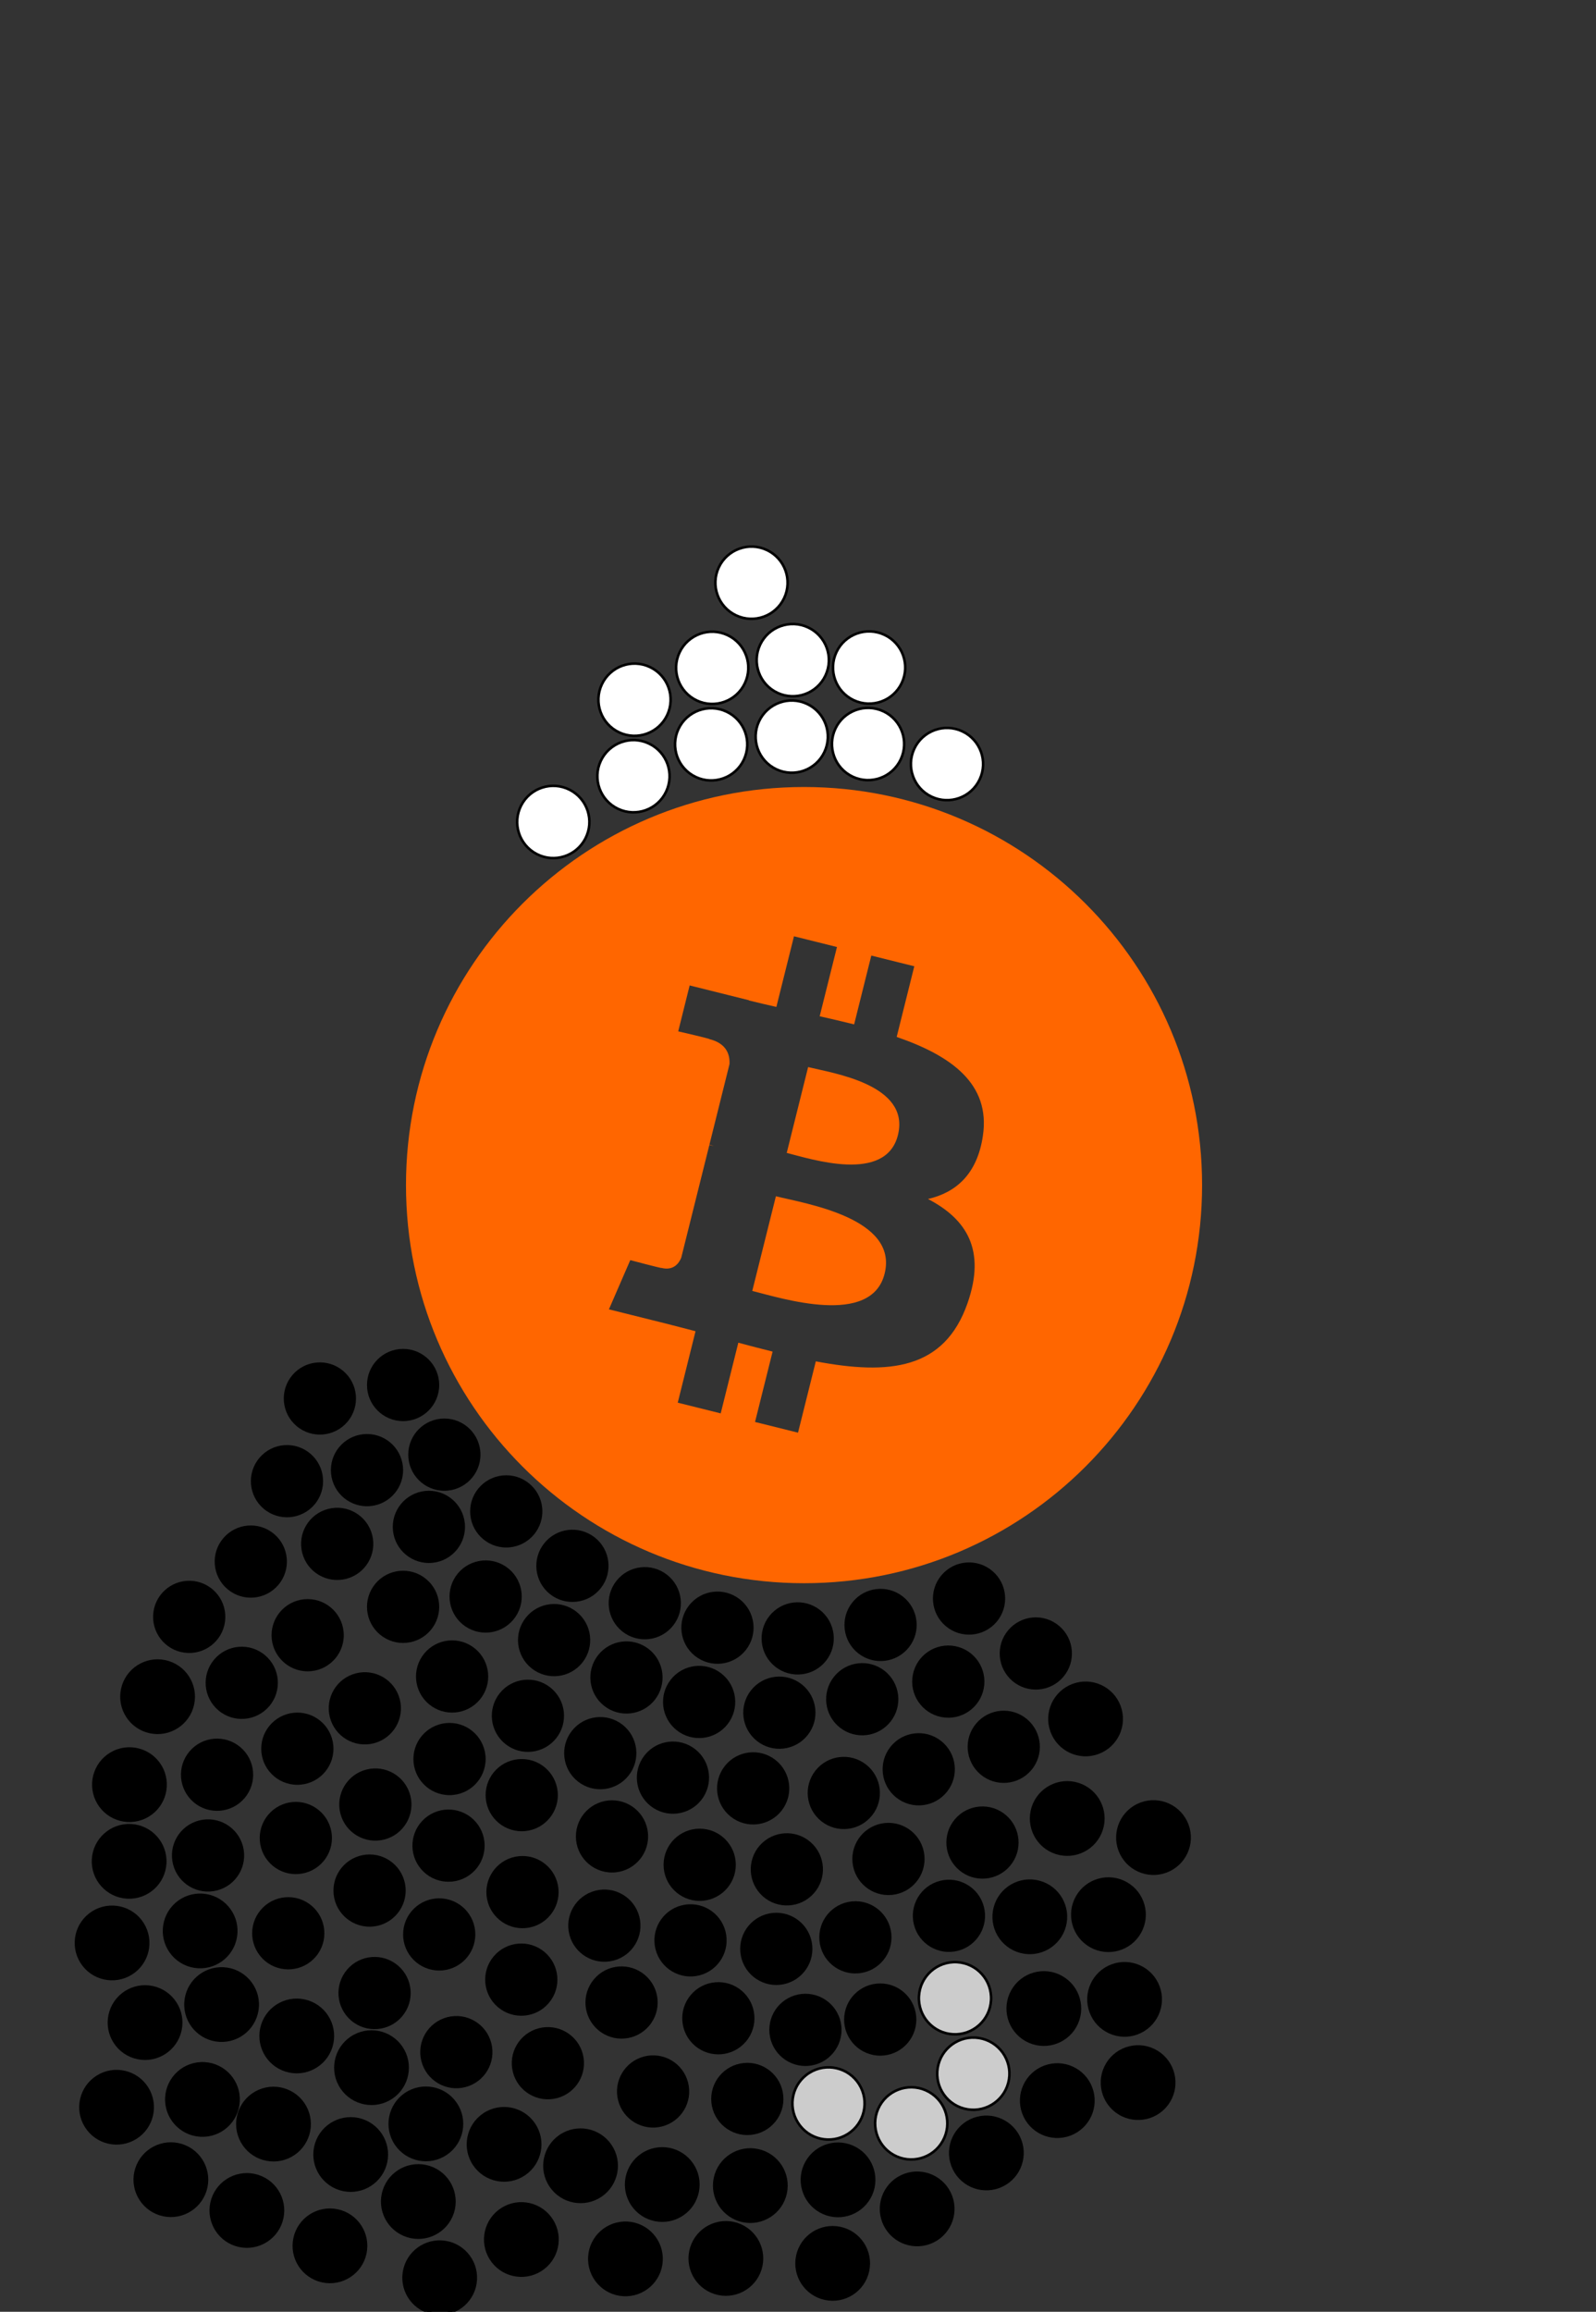 <?xml version="1.0"?>

<!-- Created with Inkscape (http://www.inkscape.org/) --> <svg xmlns:dc="http://purl.org/dc/elements/1.1/" xmlns:cc="http://creativecommons.org/ns#" xmlns:rdf="http://www.w3.org/1999/02/22-rdf-syntax-ns#" xmlns:svg="http://www.w3.org/2000/svg" xmlns="http://www.w3.org/2000/svg" xmlns:sodipodi="http://sodipodi.sourceforge.net/DTD/sodipodi-0.dtd" xmlns:inkscape="http://www.inkscape.org/namespaces/inkscape" width="7.25" height="10.5" viewBox="0 0 184.15 266.7" version="1.1" id="svg8" sodipodi:docname="sn2.svg" inkscape:version="0.92.4 (33fec40, 2019-01-16)"><rect x="0" y="0" width="184.15" height="266.7" fill="#333333" stroke="none"/> <defs id="defs2"></defs> <sodipodi:namedview id="base" pagecolor="#ffffff" bordercolor="#666666" borderopacity="1.0" inkscape:pageopacity="0.0" inkscape:pageshadow="2" inkscape:zoom="0.7" inkscape:cx="249.61494" inkscape:cy="497.66308" inkscape:document-units="mm" inkscape:current-layer="layer1" showgrid="false" inkscape:window-width="1920" inkscape:window-height="1052" inkscape:window-x="3000" inkscape:window-y="408" inkscape:window-maximized="1" units="in"></sodipodi:namedview>  <g inkscape:label="Calque 1" inkscape:groupmode="layer" id="layer1" transform="translate(0,-30.3)"> <circle id="path3713" cx="101.562" cy="263.285" r="4.166" style="fill:#000000;stroke-width:0.295"></circle> <path id="path3726" d="m 92.771,212.947 c -25.366,0 -45.928,-20.561 -45.928,-45.928 0,-25.367 20.561,-45.928 45.928,-45.928 25.367,0 45.928,20.561 45.928,45.928 0,25.367 -20.561,45.928 -45.928,45.928 z m 20.636,-51.611 c 0.902,-6.017 -3.683,-9.252 -9.946,-11.41 l 2.032,-8.152 -4.96,-1.234 -1.981,7.937 c -1.303,-0.327 -2.641,-0.632 -3.976,-0.936 l 1.995,-7.989 -4.96,-1.237 -2.032,8.149 c -1.079,-0.247 -2.141,-0.488 -3.169,-0.746 l 0.007,-0.026 -6.843,-1.708 -1.32,5.299 c 0,0 3.683,0.844 3.605,0.896 2.009,0.502 2.371,1.831 2.311,2.888 l -2.314,9.286 c 0.138,0.035 0.316,0.086 0.516,0.164 l -0.525,-0.129 -3.244,13.009 c -0.247,0.609 -0.87,1.524 -2.276,1.177 0.054,0.072 -3.605,-0.899 -3.605,-0.899 l -2.463,5.678 6.459,1.61 c 1.2,0.301 2.377,0.617 3.534,0.913 l -2.052,8.244 4.957,1.234 2.032,-8.152 c 1.355,0.365 2.67,0.703 3.956,1.025 l -2.027,8.118 4.96,1.234 2.052,-8.227 c 8.462,1.602 14.823,0.956 17.501,-6.697 2.159,-6.16 -0.108,-9.717 -4.558,-12.033 3.244,-0.746 5.684,-2.879 6.335,-7.285 z m -11.338,15.897 c -1.53,6.163 -11.907,2.83 -15.271,1.995 l 2.727,-10.922 c 3.364,0.841 14.149,2.503 12.544,8.927 z m 1.536,-15.986 c -1.398,5.606 -10.032,2.756 -12.831,2.058 l 2.469,-9.903 c 2.799,0.697 11.821,1.998 10.362,7.845 z" inkscape:connector-curvature="0" style="fill:#ff6600;fill-rule:evenodd;stroke-width:2.87"></path> <circle id="path3713-3" cx="92.932" cy="264.475" r="4.166" style="fill:#000000;stroke-width:0.295"></circle> <circle id="path3713-6" cx="46.51" cy="190.081" r="4.166" style="fill:#000000;stroke-width:0.295"></circle> <circle id="path3713-7" cx="51.271" cy="198.115" r="4.166" style="fill:#000000;stroke-width:0.295"></circle> <circle id="path3713-5" cx="58.413" cy="204.662" r="4.166" style="fill:#000000;stroke-width:0.295"></circle> <circle id="path3713-9" cx="50.676" cy="253.465" r="4.166" style="fill:#000000;stroke-width:0.295"></circle> <circle id="path3713-3-1" cx="42.641" cy="248.406" r="4.166" style="fill:#000000;stroke-width:0.295"></circle> <circle id="path3713-6-2" cx="34.309" cy="232.039" r="4.166" style="fill:#000000;stroke-width:0.295"></circle> <circle id="path3713-7-7" cx="42.344" cy="199.901" r="4.166" style="fill:#000000;stroke-width:0.295"></circle> <circle id="path3713-5-0" cx="49.486" cy="206.448" r="4.166" style="fill:#000000;stroke-width:0.295"></circle> <circle id="path3713-93" cx="35.499" cy="218.946" r="4.166" style="fill:#000000;stroke-width:0.295"></circle> <circle id="path3713-3-6" cx="80.731" cy="245.43" r="4.166" style="fill:#000000;stroke-width:0.295"></circle> <circle id="path3713-6-0" cx="70.614" cy="242.157" r="4.166" style="fill:#000000;stroke-width:0.295"></circle> <circle id="path3713-7-6" cx="60.198" cy="237.396" r="4.166" style="fill:#000000;stroke-width:0.295"></circle> <circle id="path3713-5-2" cx="51.866" cy="233.23" r="4.166" style="fill:#000000;stroke-width:0.295"></circle> <circle id="path3713-61" cx="-124.712" cy="182.498" r="4.166" style="fill:#000000;stroke-width:0.295" transform="rotate(-51.733)"></circle> <circle id="path3713-3-8" cx="-122.926" cy="191.723" r="4.166" style="fill:#000000;stroke-width:0.295" transform="rotate(-51.733)"></circle> <circle id="path3713-6-7" cx="-119.95" cy="200.056" r="4.166" style="fill:#000000;stroke-width:0.295" transform="rotate(-51.733)"></circle> <circle id="path3713-7-9" cx="-115.189" cy="208.09" r="4.166" style="fill:#000000;stroke-width:0.295" transform="rotate(-51.733)"></circle> <circle id="path3713-5-20" cx="-108.047" cy="214.637" r="4.166" style="fill:#000000;stroke-width:0.295" transform="rotate(-51.733)"></circle> <circle id="path3713-61-2" cx="-132.749" cy="186.145" r="4.166" style="fill:#000000;stroke-width:0.295" transform="rotate(-51.733)"></circle> <circle id="path3713-3-8-3" cx="-130.963" cy="195.37" r="4.166" style="fill:#000000;stroke-width:0.295" transform="rotate(-51.733)"></circle> <circle id="path3713-6-7-7" cx="-127.987" cy="203.702" r="4.166" style="fill:#000000;stroke-width:0.295" transform="rotate(-51.733)"></circle> <circle id="path3713-7-9-5" cx="-123.226" cy="211.737" r="4.166" style="fill:#000000;stroke-width:0.295" transform="rotate(-51.733)"></circle> <circle id="path3713-5-20-9" cx="-116.084" cy="218.283" r="4.166" style="fill:#000000;stroke-width:0.295" transform="rotate(-51.733)"></circle> <circle id="path3713-61-22" cx="-141.475" cy="189.18" r="4.166" style="fill:#000000;stroke-width:0.295" transform="rotate(-51.733)"></circle> <circle id="path3713-3-8-8" cx="-139.69" cy="198.405" r="4.166" style="fill:#000000;stroke-width:0.295" transform="rotate(-51.733)"></circle> <circle id="path3713-6-7-9" cx="-136.714" cy="206.738" r="4.166" style="fill:#000000;stroke-width:0.295" transform="rotate(-51.733)"></circle> <circle id="path3713-7-9-7" cx="-131.953" cy="214.772" r="4.166" style="fill:#000000;stroke-width:0.295" transform="rotate(-51.733)"></circle> <circle id="path3713-5-20-3" cx="-125.893" cy="223.31" r="4.166" style="fill:#000000;stroke-width:0.295" transform="rotate(-51.733)"></circle> <circle id="path3713-61-6" cx="-275.6" cy="-6.081" r="4.166" style="fill:#000000;stroke-width:0.295" transform="rotate(-104.521)"></circle> <circle id="path3713-3-8-1" cx="-270.743" cy="42.979" r="4.166" style="fill:#000000;stroke-width:0.295" transform="rotate(-104.521)"></circle> <circle id="path3713-6-7-2" cx="-241.721" cy="-17.87" r="4.166" style="fill:#000000;stroke-width:0.295" transform="rotate(-104.521)"></circle> <circle id="path3713-7-9-9" cx="-242.567" cy="-38.031" r="4.166" style="fill:#000000;stroke-width:0.295" transform="rotate(-104.521)"></circle> <circle id="path3713-5-20-31" cx="-271.716" cy="-15.985" r="4.166" style="fill:#000000;stroke-width:0.295" transform="rotate(-104.521)"></circle> <circle id="path3713-61-2-9" cx="-146.158" cy="166.674" r="4.166" style="fill:#000000;stroke-width:0.295" transform="rotate(-55.889)"></circle> <circle id="path3713-61-2-9-4" cx="-152.484" cy="159.457" r="4.166" style="fill:#000000;stroke-width:0.295" transform="rotate(-55.889)"></circle> <circle id="path3713-61-2-9-7" cx="-155.965" cy="168.644" r="4.166" style="fill:#000000;stroke-width:0.295" transform="rotate(-55.889)"></circle> <circle id="path3713-3-8-87" cx="201.157" cy="170.65" r="4.166" style="fill:#000000;stroke-width:0.295" transform="rotate(40.261)"></circle> <circle id="path3713-6-7-1" cx="189.102" cy="171.824" r="4.166" style="fill:#000000;stroke-width:0.295" transform="rotate(40.261)"></circle> <circle id="path3713-7-9-72" cx="233.307" cy="147.235" r="4.166" style="fill:#000000;stroke-width:0.295" transform="rotate(40.261)"></circle> <circle id="path3713-5-20-7" cx="243.463" cy="112.072" r="4.166" style="fill:#000000;stroke-width:0.295" transform="rotate(40.261)"></circle> <circle id="path3713-61-2-2" cx="171.012" cy="163.176" r="4.166" style="fill:#000000;stroke-width:0.295" transform="rotate(40.261)"></circle> <circle id="path3713-3-8-3-2" cx="182.666" cy="162.873" r="4.166" style="fill:#000000;stroke-width:0.295" transform="rotate(40.261)"></circle> <circle id="path3713-6-7-7-6" cx="158.09" cy="141.895" r="4.166" style="fill:#000000;stroke-width:0.295" transform="rotate(40.261)"></circle> <circle id="path3713-7-9-5-1" cx="223.611" cy="153.067" r="4.166" style="fill:#000000;stroke-width:0.295" transform="rotate(40.261)"></circle> <circle id="path3713-5-20-9-0" cx="238.197" cy="102.055" r="4.166" style="fill:#000000;stroke-width:0.295" transform="rotate(40.261)"></circle> <circle id="path3713-3-8-8-1" cx="166.333" cy="153.243" r="4.166" style="fill:#000000;stroke-width:0.295" transform="rotate(40.261)"></circle> <circle id="path3713-6-7-9-5" cx="155.282" cy="132.119" r="4.166" style="fill:#000000;stroke-width:0.295" transform="rotate(40.261)"></circle> <circle id="path3713-7-9-7-9" cx="152.015" cy="122.386" r="4.166" style="fill:#000000;stroke-width:0.295" transform="rotate(40.261)"></circle> <circle id="path3713-5-20-3-4" cx="213.077" cy="158.529" r="4.166" style="fill:#000000;stroke-width:0.295" transform="rotate(40.261)"></circle> <circle id="path3713-5-20-1" cx="-118.394" cy="228.407" r="4.166" style="fill:#000000;stroke-width:0.295" transform="rotate(-51.733)"></circle> <circle id="path3713-61-6-7" cx="-281.801" cy="4.854" r="4.166" style="fill:#000000;stroke-width:0.295" transform="rotate(-104.521)"></circle> <circle id="path3713-3-8-1-7" cx="-266.008" cy="13.404" r="4.166" style="fill:#000000;stroke-width:0.295" transform="rotate(-104.521)"></circle> <circle id="path3713-6-7-2-1" cx="-261.873" cy="4.207" r="4.166" style="fill:#000000;stroke-width:0.295" transform="rotate(-104.521)"></circle> <circle id="path3713-7-9-9-1" cx="-230.671" cy="-16.261" r="4.166" style="fill:#000000;stroke-width:0.295" transform="rotate(-104.521)"></circle> <circle id="path3713-5-20-31-5" cx="-211.507" cy="-14.592" r="4.166" style="fill:#000000;stroke-width:0.295" transform="rotate(-104.521)"></circle> <circle id="path3713-68-9" cx="215.939" cy="-29.363" r="4.166" style="fill:#000000;stroke-width:0.295" transform="rotate(91.994)"></circle> <circle id="path3713-5-20-7-7" cx="224.087" cy="91.591" r="4.166" style="fill:#000000;stroke-width:0.295" transform="rotate(40.261)"></circle> <circle id="path3713-5-20-76" cx="-100.258" cy="242.251" r="4.166" style="fill:#000000;stroke-width:0.295" transform="rotate(-42.743)"></circle> <circle id="path3713-61-6-73" cx="-253.498" cy="78.448" r="4.166" style="fill:#000000;stroke-width:0.295" transform="rotate(-95.53)"></circle> <circle id="path3713-3-8-1-6" cx="-279.486" cy="59.571" r="4.166" style="fill:#000000;stroke-width:0.295" transform="rotate(-95.53)"></circle> <circle id="path3713-6-7-2-5" cx="-262.131" cy="73.78" r="4.166" style="fill:#000000;stroke-width:0.295" transform="rotate(-95.53)"></circle> <circle id="path3713-7-9-9-6" cx="-262.576" cy="64.568" r="4.166" style="fill:#000000;stroke-width:0.295" transform="rotate(-95.53)"></circle> <circle id="path3713-5-20-31-3" cx="-253.235" cy="36.05" r="4.166" style="fill:#000000;stroke-width:0.295" transform="rotate(-95.53)"></circle> <circle id="path3713-68-94" cx="199.339" cy="-150.152" r="4.166" style="fill:#000000;stroke-width:0.295" transform="rotate(100.985)"></circle> <circle id="path3713-5-20-7-8" cx="218.041" cy="119.557" r="4.166" style="fill:#000000;stroke-width:0.295" transform="rotate(49.251)"></circle> <circle id="path3713-5-20-9-0-1" cx="234.063" cy="91.448" r="4.166" style="fill:#000000;stroke-width:0.295" transform="rotate(40.261)"></circle> <circle id="path3713-939" cx="190.111" cy="191.478" r="4.166" style="fill:#000000;stroke:#000000;stroke-width:0.295;stroke-opacity:1" transform="rotate(17.642)"></circle> <circle id="path3713-9-0" cx="113.614" cy="263.258" r="4.166" style="fill:#000000;stroke:#000000;stroke-width:0.295;stroke-opacity:1" transform="rotate(17.642)"></circle> <circle id="path3713-3-1-9" cx="104.181" cy="262.531" r="4.166" style="fill:#000000;stroke:#000000;stroke-width:0.295;stroke-opacity:1" transform="rotate(17.642)"></circle> <circle id="path3713-6-2-6" cx="95.849" cy="246.164" r="4.166" style="fill:#000000;stroke:#000000;stroke-width:0.295;stroke-opacity:1" transform="rotate(17.642)"></circle> <circle id="path3713-3-6-6" cx="167.959" cy="251.783" r="4.166" style="fill:#000000;stroke:#000000;stroke-width:0.295;stroke-opacity:1" transform="rotate(17.642)"></circle> <circle id="path3713-6-0-1" cx="132.153" cy="256.282" r="4.166" style="fill:#000000;stroke:#000000;stroke-width:0.295;stroke-opacity:1" transform="rotate(17.642)"></circle> <circle id="path3713-7-6-1" cx="123.073" cy="253.476" r="4.166" style="fill:#000000;stroke:#000000;stroke-width:0.295;stroke-opacity:1" transform="rotate(17.642)"></circle> <circle id="path3713-5-2-5" cx="112.997" cy="242.329" r="4.166" style="fill:#000000;stroke:#000000;stroke-width:0.295;stroke-opacity:1" transform="rotate(17.642)"></circle> <circle id="path3713-61-9" cx="60.682" cy="-149.285" r="4.166" style="fill:#ffffff;stroke:#000000;stroke-width:0.295;stroke-opacity:1" transform="rotate(115.187)"></circle> <circle id="path3713-3-8-84" cx="62.467" cy="-140.06" r="4.166" style="fill:#ffffff;stroke:#000000;stroke-width:0.295;stroke-opacity:1" transform="rotate(115.187)"></circle> <circle id="path3713-6-7-8" cx="65.443" cy="-131.728" r="4.166" style="fill:#ffffff;stroke:#000000;stroke-width:0.295;stroke-opacity:1" transform="rotate(115.187)"></circle> <circle id="path3713-7-9-1" cx="70.204" cy="-123.693" r="4.166" style="fill:#ffffff;stroke:#000000;stroke-width:0.295;stroke-opacity:1" transform="rotate(115.187)"></circle> <circle id="path3713-5-20-0" cx="77.346" cy="-117.146" r="4.166" style="fill:#ffffff;stroke:#000000;stroke-width:0.295;stroke-opacity:1" transform="rotate(115.187)"></circle> <circle id="path3713-61-2-3" cx="51.351" cy="-119.968" r="4.166" style="fill:#ffffff;stroke:#000000;stroke-width:0.295;stroke-opacity:1" transform="rotate(115.187)"></circle> <circle id="path3713-3-8-3-0" cx="54.43" cy="-136.413" r="4.166" style="fill:#ffffff;stroke:#000000;stroke-width:0.295;stroke-opacity:1" transform="rotate(115.187)"></circle> <circle id="path3713-6-7-7-4" cx="57.406" cy="-128.081" r="4.166" style="fill:#ffffff;stroke:#000000;stroke-width:0.295;stroke-opacity:1" transform="rotate(115.187)"></circle> <circle id="path3713-7-9-5-4" cx="62.167" cy="-120.046" r="4.166" style="fill:#ffffff;stroke:#000000;stroke-width:0.295;stroke-opacity:1" transform="rotate(115.187)"></circle> <circle id="path3713-5-20-9-4" cx="69.309" cy="-113.5" r="4.166" style="fill:#ffffff;stroke:#000000;stroke-width:0.295;stroke-opacity:1" transform="rotate(115.187)"></circle> <circle id="path3713-61-22-4" cx="-115.189" cy="246.66" r="4.166" style="fill:#000000;stroke:#000000;stroke-width:0.295;stroke-opacity:1" transform="rotate(-34.092)"></circle> <circle id="path3713-3-8-8-7" cx="-113.632" cy="255.547" style="fill:#000000;stroke:#000000;stroke-width:0.295;stroke-opacity:1" transform="rotate(-34.092)" r="4.166"></circle> <circle id="path3713-6-7-9-6" cx="-107.481" cy="262.56" r="4.166" style="fill:#000000;stroke:#000000;stroke-width:0.295;stroke-opacity:1" transform="rotate(-34.092)"></circle> <circle id="path3713-7-9-7-3" cx="-101.559" cy="269.554" r="4.166" style="fill:#000000;stroke:#000000;stroke-width:0.295;stroke-opacity:1" transform="rotate(-34.092)"></circle> <circle id="path3713-5-20-3-1" cx="-94.966" cy="276.628" r="4.166" style="fill:#000000;stroke:#000000;stroke-width:0.295;stroke-opacity:1" transform="rotate(-34.092)"></circle> <circle id="path3713-3-8-1-9" cx="-254.437" cy="124.226" r="4.166" style="fill:#cccccc;stroke:#000000;stroke-width:0.295;stroke-opacity:1" transform="rotate(-86.879)"></circle> <circle id="path3713-6-7-2-6" cx="-270.825" cy="38.162" r="4.166" style="fill:#000000;stroke:#000000;stroke-width:0.295;stroke-opacity:1" transform="rotate(-86.879)"></circle> <circle id="path3713-7-9-9-2" cx="-243.859" cy="28.219" r="4.166" style="fill:#000000;stroke:#000000;stroke-width:0.295;stroke-opacity:1" transform="rotate(-86.879)"></circle> <circle id="path3713-3-8-87-4" cx="276.502" cy="102.425" r="4.166" style="fill:#000000;stroke:#000000;stroke-width:0.295;stroke-opacity:1" transform="rotate(57.902)"></circle> <circle id="path3713-5-20-7-5" cx="282.035" cy="64.061" r="4.166" style="fill:#cccccc;stroke:#000000;stroke-width:0.295;stroke-opacity:1" transform="rotate(57.902)"></circle> <circle id="path3713-3-8-3-2-7" cx="238.756" cy="133.881" r="4.166" style="fill:#000000;stroke:#000000;stroke-width:0.295;stroke-opacity:1" transform="rotate(57.902)"></circle> <circle id="path3713-3-8-8-1-8" cx="222.423" cy="124.251" r="4.166" style="fill:#000000;stroke:#000000;stroke-width:0.295;stroke-opacity:1" transform="rotate(57.902)"></circle> <circle id="path3713-3-8-1-7-4" cx="-286.535" cy="87.895" r="4.166" style="fill:#000000;stroke:#000000;stroke-width:0.295;stroke-opacity:1" transform="rotate(-86.879)"></circle> <circle id="path3713-6-7-2-1-3" cx="-289.873" cy="66.614" r="4.166" style="fill:#000000;stroke:#000000;stroke-width:0.295;stroke-opacity:1" transform="rotate(-86.879)"></circle> <circle id="path3713-7-9-9-1-3" cx="-259.775" cy="39.771" r="4.166" style="fill:#000000;stroke:#000000;stroke-width:0.295;stroke-opacity:1" transform="rotate(-86.879)"></circle> <circle id="path3713-5-20-7-7-6" cx="-113.947" cy="-82.145" r="4.166" style="fill:#ffffff;stroke:#000000;stroke-width:0.295;stroke-opacity:1" transform="rotate(-152.819)"></circle> <circle id="path3713-5-20-76-0" cx="-86.667" cy="220.216" r="4.166" style="fill:#000000;stroke:#000000;stroke-width:0.295;stroke-opacity:1" transform="rotate(-25.101)"></circle> <circle id="path3713-61-6-73-4" cx="-257.99" cy="143.905" r="4.166" style="fill:#000000;stroke:#000000;stroke-width:0.295;stroke-opacity:1" transform="rotate(-77.889)"></circle> <circle id="path3713-6-7-2-5-8" cx="-264.771" cy="155.077" r="4.166" style="fill:#000000;stroke:#000000;stroke-width:0.295;stroke-opacity:1" transform="rotate(-77.889)"></circle> <circle id="path3713-7-9-9-6-8" cx="-217.193" cy="65.202" r="4.166" style="fill:#000000;stroke:#000000;stroke-width:0.295;stroke-opacity:1" transform="rotate(-77.889)"></circle> <circle id="path3713-5-20-31-3-9" cx="-274.962" cy="97.938" r="4.166" style="fill:#000000;stroke:#000000;stroke-width:0.295;stroke-opacity:1" transform="rotate(-77.889)"></circle> <circle id="path3713-5-20-7-8-7" cx="265.64" cy="79.034" r="4.166" style="fill:#000000;stroke:#000000;stroke-width:0.295;stroke-opacity:1" transform="rotate(66.893)"></circle> <circle id="path3713-6-8-4" cx="-222.388" cy="-198.224" r="4.166" style="fill:#000000;stroke:#000000;stroke-width:0.295;stroke-opacity:1" transform="rotate(-150.652)"></circle> <circle id="path3713-6-2-6-3" cx="-234.589" cy="-156.266" r="4.166" style="fill:#000000;stroke:#000000;stroke-width:0.295;stroke-opacity:1" transform="rotate(-150.652)"></circle> <circle id="path3713-7-7-3-0" cx="-226.555" cy="-188.404" r="4.166" style="fill:#cccccc;stroke:#000000;stroke-width:0.295;stroke-opacity:1" transform="rotate(-150.652)"></circle> <circle id="path3713-93-5-3" cx="-233.399" cy="-169.359" r="4.166" style="fill:#000000;stroke:#000000;stroke-width:0.295;stroke-opacity:1" transform="rotate(-150.652)"></circle> <circle id="path3713-7-9-9-2-0" cx="238.725" cy="-87.083" r="4.166" style="fill:#000000;stroke:#000000;stroke-width:0.295;stroke-opacity:1" transform="rotate(104.827)"></circle> <circle id="path3713-6-7-1-1-9" cx="-257.921" cy="37.756" r="4.166" style="fill:#000000;stroke:#000000;stroke-width:0.295;stroke-opacity:1" transform="rotate(-110.391)"></circle> <circle id="path3713-3-8-3-2-7-5" cx="-273.482" cy="40.333" r="4.166" style="fill:#000000;stroke:#000000;stroke-width:0.295;stroke-opacity:1" transform="rotate(-110.391)"></circle> <circle id="path3713-6-7-7-6-5-4" cx="-298.058" cy="19.355" r="4.166" style="fill:#000000;stroke:#000000;stroke-width:0.295;stroke-opacity:1" transform="rotate(-110.391)"></circle> <circle id="path3713-3-8-8-1-8-0" cx="-289.815" cy="30.703" r="4.166" style="fill:#000000;stroke:#000000;stroke-width:0.295;stroke-opacity:1" transform="rotate(-110.391)"></circle> <circle id="path3713-6-7-9-5-3-5" cx="-300.866" cy="9.579" r="4.166" style="fill:#000000;stroke:#000000;stroke-width:0.295;stroke-opacity:1" transform="rotate(-110.391)"></circle> <circle id="path3713-7-9-7-9-1-9" cx="-304.133" cy="-0.154" r="4.166" style="fill:#000000;stroke:#000000;stroke-width:0.295;stroke-opacity:1" transform="rotate(-110.391)"></circle> <circle id="path3713-7-9-9-1-3-4" cx="212.652" cy="-179.207" r="4.166" style="fill:#000000;stroke:#000000;stroke-width:0.295;stroke-opacity:1" transform="rotate(104.827)"></circle> <circle id="path3713-5-20-31-5-3-6" cx="231.816" cy="-177.538" r="4.166" style="fill:#cccccc;stroke:#000000;stroke-width:0.295;stroke-opacity:1" transform="rotate(104.827)"></circle> <circle id="path3713-68-9-8-9" cx="-162.774" cy="252.884" r="4.166" style="fill:#000000;stroke:#000000;stroke-width:0.295;stroke-opacity:1" transform="rotate(-58.658)"></circle> </g>
</svg>
